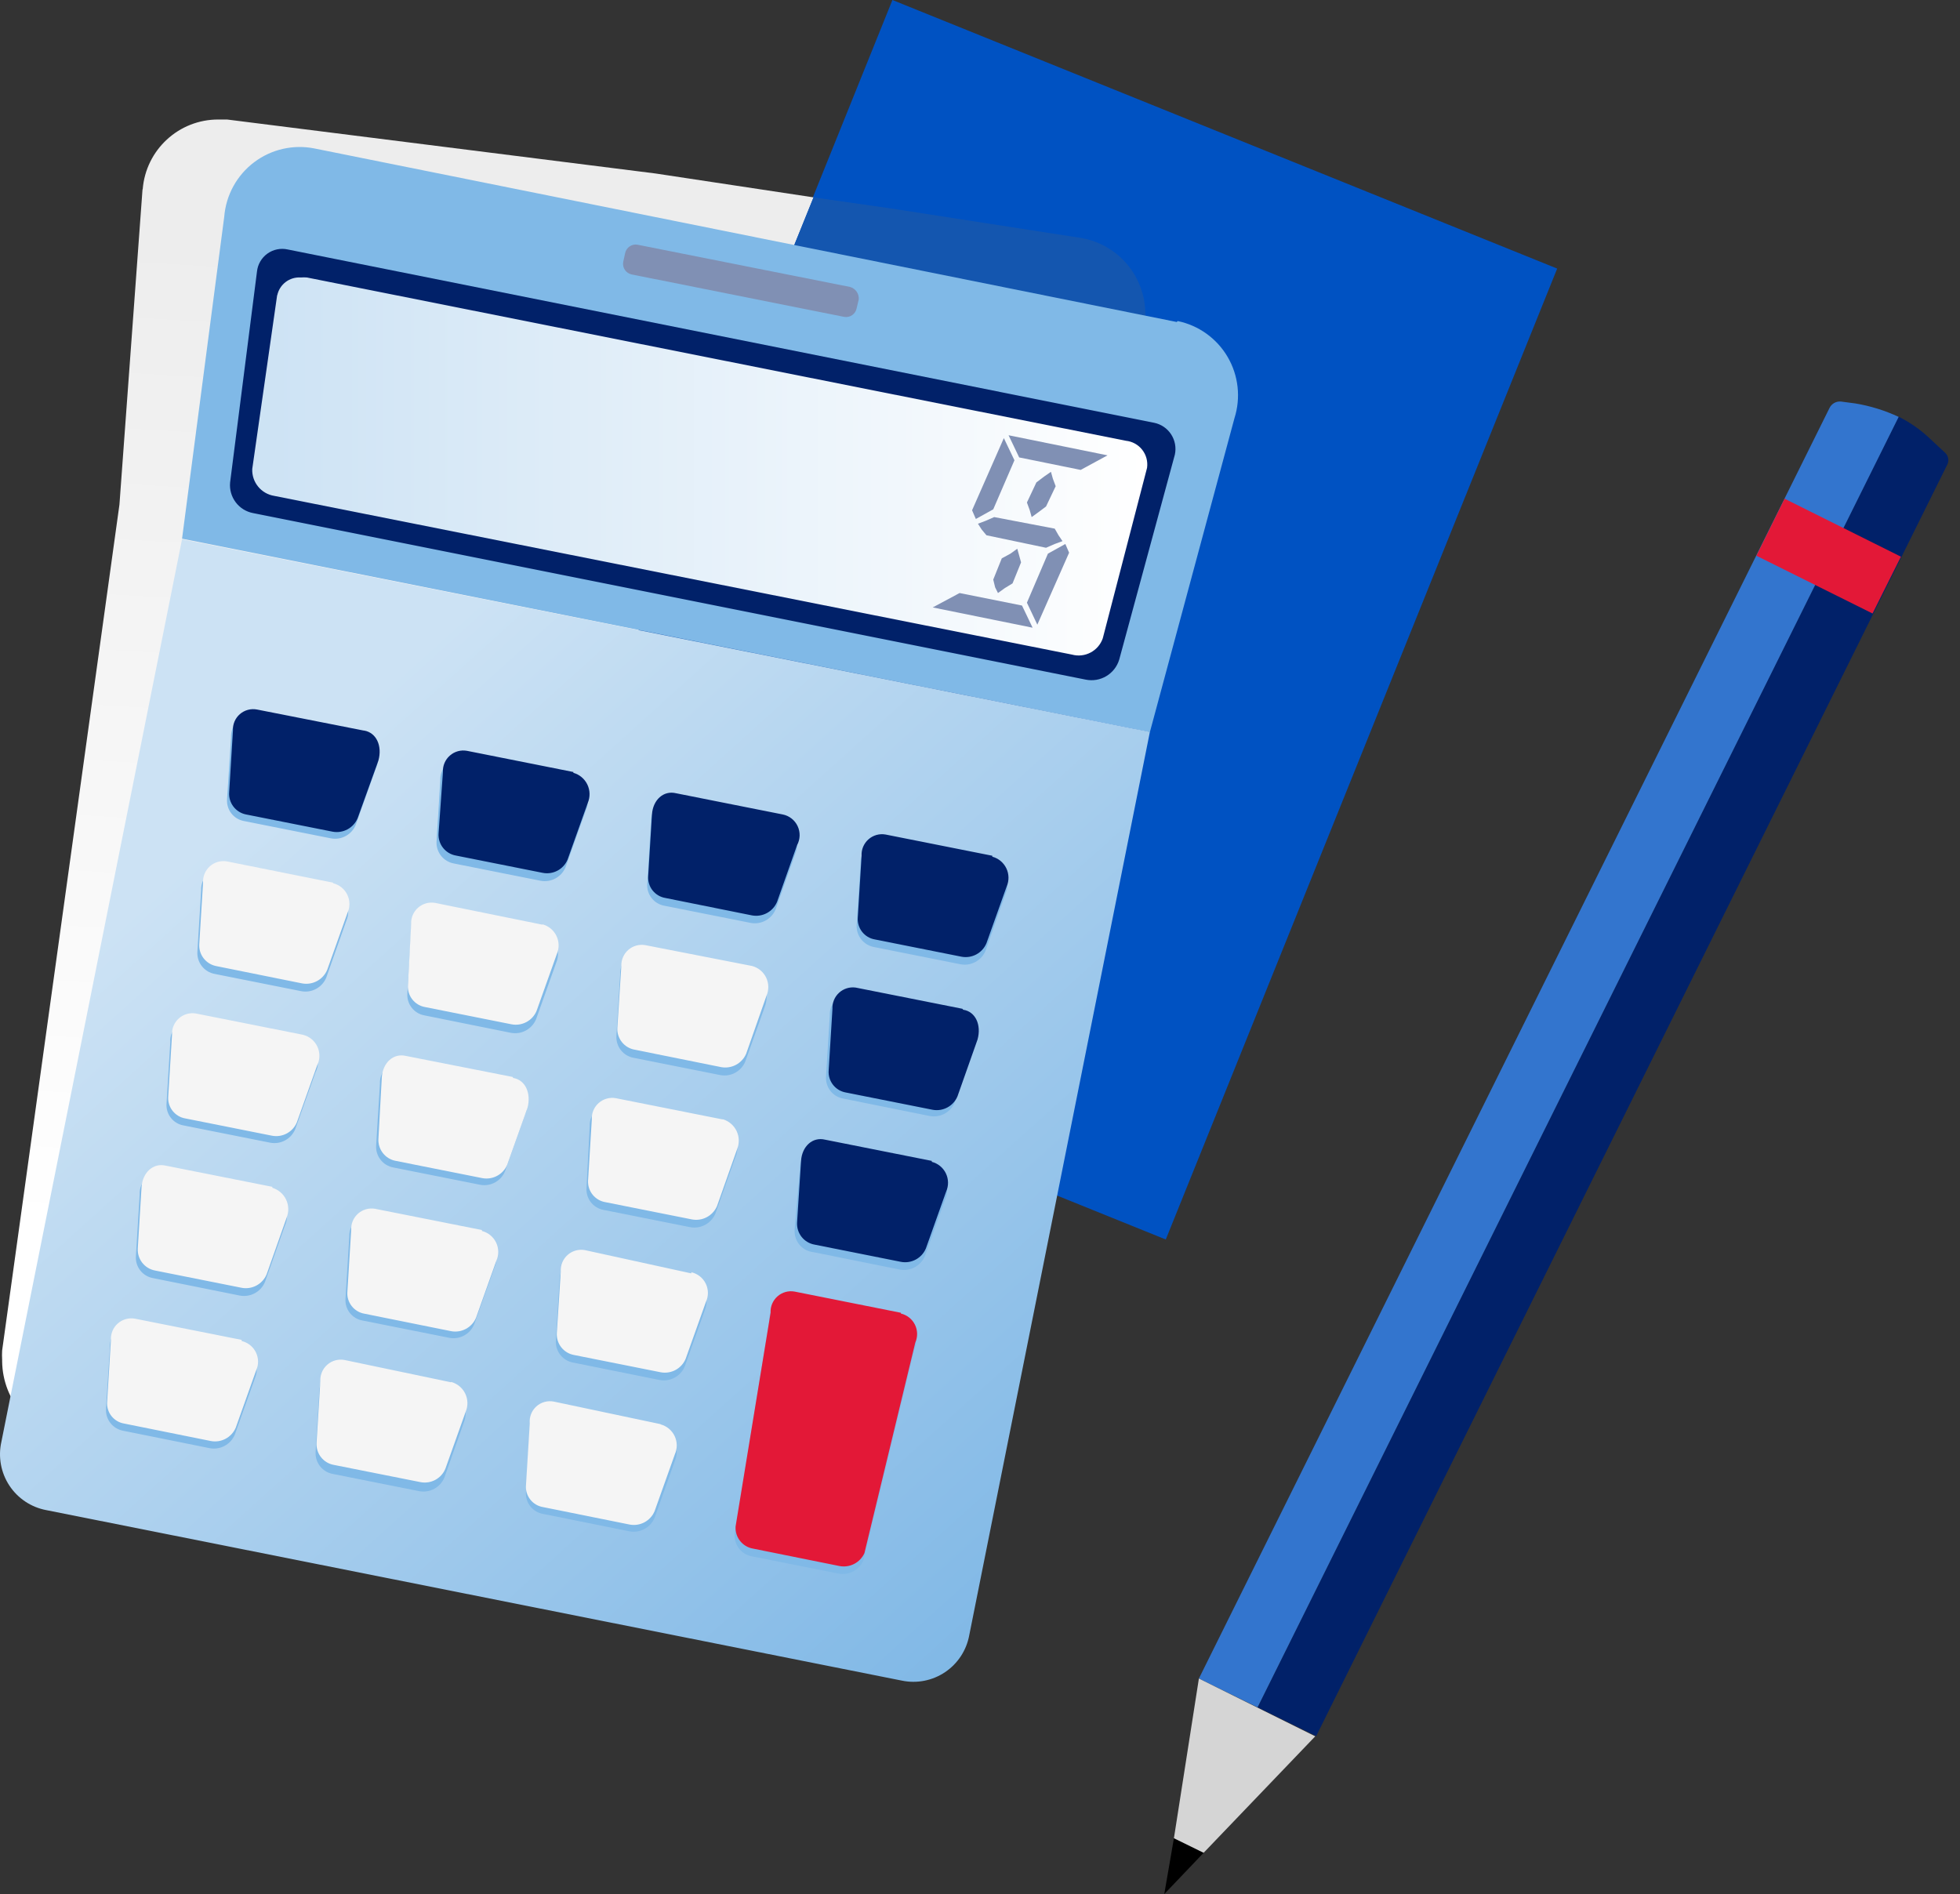 <?xml version="1.0" encoding="UTF-8"?>
<svg width="149px" height="144px" viewBox="0 0 149 144" version="1.1" xmlns="http://www.w3.org/2000/svg" xmlns:xlink="http://www.w3.org/1999/xlink">
    <rect x="0" y="0" width="149" height="144" fill="#333333" stroke="none"/>
    <title>MonthlyPaymentsIllo-HowtoCalculateYourHomeEquity-Desktop</title>
    <defs>
        <linearGradient x1="52.312%" y1="9.53%" x2="49.357%" y2="79.585%" id="linearGradient-1">
            <stop stop-color="#EDEDED" offset="0%"></stop>
            <stop stop-color="#FFFFFF" offset="100%"></stop>
        </linearGradient>
        <linearGradient x1="-0.667%" y1="48.829%" x2="99.389%" y2="48.829%" id="linearGradient-2">
            <stop stop-color="#CCE2F4" offset="0%"></stop>
            <stop stop-color="#FFFFFF" offset="100%"></stop>
        </linearGradient>
        <linearGradient x1="22.173%" y1="22.632%" x2="88.169%" y2="95.76%" id="linearGradient-3">
            <stop stop-color="#CCE2F4" offset="0%"></stop>
            <stop stop-color="#80B8E6" offset="100%"></stop>
        </linearGradient>
    </defs>
    <g id="9/7" stroke="none" stroke-width="1" fill="none" fill-rule="evenodd">
        <g id="MonthlyPaymentsIllo-HowtoCalculateYourHomeEquity-Desktop">
            <polygon id="Path" fill="#0052C2" points="67.842 0 118.378 20.419 88.623 94.234 38.087 73.814"></polygon>
            <path d="M10.834,14.4 L9.08,38.362 L0.163,102.672 C0.149,102.907 0.149,103.143 0.163,103.378 L0.163,103.378 L0.163,103.507 C0.203,106.494 2.404,109.009 5.355,109.44 L5.355,109.44 L66.447,117.878 C66.715,117.899 66.984,117.899 67.253,117.878 L67.483,117.878 C70.399,117.834 72.844,115.66 73.235,112.766 L73.235,112.766 L76.5,89.28 L38.087,73.814 L61.845,15.005 L49.837,13.19 L17.263,9.086 L16.601,9.086 L16.601,9.086 C13.596,9.077 11.089,11.386 10.849,14.386" id="Path" fill="url(#linearGradient-1)"></path>
            <path d="M61.845,15.005 L38.087,73.814 L76.5,89.28 L82.152,48.528 L86.969,24.97 C87.261,23.415 86.915,21.808 86.008,20.512 C85.101,19.217 83.711,18.342 82.152,18.086 L67.684,15.84 L61.845,15.005" id="Path" fill="#1456AF"></path>
            <path d="M95.598,129.802 L144.337,31.68 C145.246,32.136 146.08,32.728 146.81,33.437 L147.832,34.387 C148.136,34.638 148.204,35.078 147.99,35.41 L100.057,131.99 L95.598,129.802 Z" id="Path" fill="#012169"></path>
            <path d="M91.14,127.613 L139.073,31.032 C139.23,30.695 139.581,30.493 139.951,30.528 L141.044,30.672 C142.183,30.861 143.291,31.205 144.337,31.694 L95.598,129.802 L91.14,127.613 Z" id="Path" fill="#3375CE"></path>
            <polygon id="Path" fill="#E31837" points="142.352 46.642 133.522 42.25 135.665 37.915 144.509 42.322"></polygon>
            <polygon id="Path" fill="#000000" fill-rule="nonzero" points="89.242 139.752 91.514 140.846 88.508 144"></polygon>
            <polygon id="Path" fill="#D5D5D5" points="91.14 127.613 99.985 132.005 91.5 140.861 89.242 139.752"></polygon>
            <path d="M89.457,24.48 L23.921,11.29 C22.309,10.963 20.634,11.343 19.32,12.334 C18.006,13.325 17.179,14.832 17.047,16.474 L13.84,40.954 L87.415,55.656 L93.844,31.795 C94.338,30.241 94.151,28.549 93.328,27.14 C92.505,25.732 91.125,24.739 89.529,24.408" id="Path" fill="#80B9E7"></path>
            <path d="M87.732,32.141 L21.865,18.965 C21.329,18.847 20.768,18.964 20.323,19.285 C19.879,19.607 19.592,20.103 19.535,20.65 L17.493,36.677 C17.385,37.792 18.147,38.806 19.247,39.01 L82.526,51.667 C83.645,51.902 84.758,51.239 85.085,50.141 L89.314,34.56 C89.428,34.029 89.325,33.474 89.028,33.019 C88.731,32.564 88.264,32.248 87.732,32.141" id="Path" fill="#012169"></path>
            <path d="M21.074,22.406 L19.176,35.654 C19.134,36.661 19.85,37.539 20.844,37.699 L20.844,37.699 L81.49,49.766 C82.475,50.035 83.5,49.494 83.834,48.528 L83.834,48.528 L87.2,35.568 C87.269,35.079 87.136,34.584 86.832,34.195 C86.528,33.807 86.079,33.559 85.589,33.509 L85.589,33.509 L23.332,21.096 C23.179,21.083 23.025,21.083 22.872,21.096 L22.872,21.096 C22.014,21.035 21.245,21.621 21.074,22.464" id="Path" fill="url(#linearGradient-2)"></path>
            <path d="M0.106,109.613 C-0.152,110.759 0.067,111.961 0.712,112.941 C1.358,113.922 2.375,114.597 3.529,114.811 L3.529,114.811 L68.561,127.771 C69.697,128.008 70.88,127.776 71.844,127.128 C72.807,126.481 73.469,125.472 73.681,124.33 L73.681,124.33 L87.415,55.642 L13.84,40.997 L0.106,109.613 Z" id="Path" fill="url(#linearGradient-3)"></path>
            <path d="M25.23,67.68 L17.133,66.067 C16.665,65.984 16.184,66.118 15.826,66.431 C15.468,66.745 15.272,67.204 15.293,67.68 L15.005,72.36 C14.956,73.176 15.524,73.9 16.328,74.045 L22.9,75.355 C23.695,75.506 24.487,75.08 24.799,74.333 L26.323,70.013 C26.526,69.561 26.521,69.043 26.311,68.595 C26.101,68.147 25.706,67.813 25.23,67.68 M41.165,70.891 L33.082,69.235 C32.617,69.146 32.136,69.276 31.78,69.588 C31.423,69.9 31.23,70.36 31.256,70.834 L30.968,75.514 C30.904,76.329 31.472,77.06 32.277,77.198 L38.849,78.523 C39.643,78.669 40.431,78.244 40.748,77.501 L42.286,73.181 C42.474,72.736 42.461,72.232 42.252,71.797 C42.043,71.361 41.658,71.037 41.193,70.906 M57.099,74.059 L48.988,72.446 C48.52,72.363 48.039,72.497 47.681,72.81 C47.323,73.124 47.127,73.583 47.147,74.059 L46.86,78.739 C46.804,79.558 47.375,80.286 48.183,80.424 L54.755,81.734 C55.55,81.886 56.341,81.459 56.653,80.712 L58.192,76.392 C58.48,75.298 58.048,74.275 57.099,74.131 M73.019,77.27 L64.908,75.6 C64.443,75.511 63.962,75.641 63.606,75.953 C63.249,76.265 63.056,76.725 63.082,77.198 L62.794,81.878 C62.753,82.678 63.315,83.383 64.103,83.52 L70.675,84.845 C71.47,84.996 72.262,84.57 72.574,83.822 L74.112,79.502 C74.315,79.059 74.31,78.548 74.099,78.108 C73.888,77.668 73.492,77.346 73.019,77.227 M22.9,79.2 L14.789,77.587 C14.32,77.498 13.836,77.63 13.476,77.945 C13.117,78.26 12.922,78.723 12.948,79.2 L12.661,83.88 C12.59,84.698 13.16,85.432 13.969,85.565 L20.542,86.875 C21.336,87.026 22.128,86.6 22.44,85.853 L23.979,81.533 C24.216,81.087 24.23,80.556 24.018,80.098 C23.807,79.64 23.393,79.308 22.9,79.2 M38.835,82.397 L30.709,80.784 C30.242,80.7 29.763,80.834 29.407,81.148 C29.051,81.462 28.858,81.922 28.883,82.397 L28.595,87.077 C28.539,87.895 29.111,88.623 29.918,88.762 L36.491,90.072 C37.286,90.229 38.081,89.801 38.389,89.05 L39.914,84.73 C40.138,84.282 40.147,83.757 39.937,83.303 C39.726,82.848 39.321,82.515 38.835,82.397 M54.769,85.622 L46.658,84.01 C46.191,83.925 45.712,84.059 45.356,84.374 C45,84.688 44.807,85.148 44.832,85.622 L44.587,90.302 C44.524,91.118 45.091,91.848 45.896,91.987 L52.468,93.298 C53.266,93.445 54.059,93.021 54.381,92.275 L55.906,87.955 C56.108,87.514 56.103,87.004 55.892,86.567 C55.68,86.129 55.284,85.809 54.813,85.694 M70.733,88.906 L62.636,87.293 C62.169,87.209 61.689,87.343 61.333,87.657 C60.977,87.971 60.785,88.431 60.81,88.906 L60.407,93.514 C60.357,94.371 60.992,95.115 61.845,95.198 L68.417,96.523 C69.215,96.667 70.004,96.235 70.316,95.486 L71.855,91.166 C72.063,90.721 72.058,90.206 71.843,89.764 C71.628,89.322 71.226,89.001 70.747,88.891 M18.37,102.427 L10.187,100.8 C9.72,100.716 9.24,100.85 8.884,101.164 C8.529,101.478 8.336,101.938 8.361,102.413 L8.059,107.093 C8.003,107.911 8.574,108.639 9.382,108.778 L15.954,110.102 C16.751,110.246 17.541,109.815 17.852,109.066 L19.391,104.746 C19.574,104.3 19.559,103.798 19.35,103.364 C19.142,102.931 18.76,102.606 18.298,102.47 M34.218,105.696 L26.107,104.083 C25.158,103.853 24.353,104.587 24.281,105.696 L23.993,110.376 C23.937,111.194 24.509,111.922 25.316,112.061 L31.889,113.371 C32.69,113.513 33.481,113.075 33.787,112.32 L35.311,108 C35.613,106.906 35.168,105.883 34.218,105.739 M50.153,108.878 L42.042,107.266 C41.609,107.204 41.17,107.329 40.833,107.608 C40.496,107.888 40.293,108.297 40.273,108.734 L39.985,113.414 C39.914,114.232 40.485,114.967 41.294,115.099 L47.866,116.424 C48.664,116.567 49.453,116.136 49.765,115.387 L51.304,111.067 C51.496,110.623 51.486,110.116 51.276,109.68 C51.066,109.243 50.677,108.919 50.211,108.792 M20.556,90.806 L12.445,89.194 C11.978,89.109 11.498,89.243 11.142,89.558 C10.786,89.872 10.593,90.332 10.619,90.806 L10.331,95.501 C10.275,96.311 10.84,97.033 11.64,97.171 L18.226,98.496 C19.025,98.649 19.822,98.223 20.139,97.474 L21.664,93.154 C21.866,92.71 21.861,92.199 21.65,91.759 C21.439,91.32 21.043,90.997 20.571,90.878 M36.491,94.032 L28.38,92.419 C27.913,92.335 27.433,92.469 27.077,92.783 C26.721,93.098 26.528,93.558 26.553,94.032 L26.266,98.712 C26.195,99.53 26.765,100.264 27.574,100.397 L34.147,101.707 C34.942,101.864 35.737,101.436 36.045,100.685 L37.584,96.365 C37.792,95.922 37.79,95.408 37.578,94.967 C37.366,94.526 36.966,94.203 36.491,94.09 M52.483,97.229 L44.372,95.63 C43.423,95.4 42.632,96.134 42.545,97.229 L42.258,101.923 C42.209,102.736 42.779,103.456 43.581,103.594 L50.153,104.918 C50.947,105.064 51.735,104.639 52.051,103.896 L53.59,99.576 C53.767,99.128 53.748,98.627 53.538,98.194 C53.327,97.761 52.944,97.437 52.483,97.301 M27.502,56.059 L19.391,54.446 C18.924,54.362 18.444,54.496 18.089,54.811 C17.733,55.125 17.54,55.585 17.565,56.059 L17.263,60.739 C17.192,61.557 17.762,62.292 18.572,62.424 L25.144,63.734 C25.939,63.891 26.735,63.463 27.042,62.712 L28.581,58.392 C28.784,57.948 28.779,57.437 28.567,56.998 C28.356,56.558 27.961,56.235 27.488,56.117 M43.408,59.342 L35.311,57.73 C34.842,57.64 34.358,57.772 33.999,58.087 C33.639,58.402 33.445,58.865 33.471,59.342 L33.183,64.022 C33.164,64.822 33.733,65.514 34.52,65.65 L41.093,66.96 C41.887,67.111 42.679,66.685 42.991,65.938 L44.53,61.618 C44.738,61.174 44.734,60.661 44.519,60.221 C44.303,59.781 43.9,59.463 43.423,59.357 M59.429,62.496 L51.318,60.883 C50.851,60.799 50.371,60.933 50.015,61.247 C49.659,61.562 49.466,62.022 49.492,62.496 L49.204,67.176 C49.14,67.992 49.707,68.722 50.513,68.861 L57.099,70.171 C57.892,70.304 58.669,69.866 58.969,69.12 L60.493,64.8 C60.658,64.354 60.634,63.859 60.428,63.43 C60.222,63.002 59.851,62.675 59.4,62.525 M75.364,65.65 L67.253,64.037 C66.786,63.953 66.306,64.087 65.95,64.401 C65.594,64.715 65.401,65.175 65.426,65.65 L65.124,70.33 C65.082,71.141 65.649,71.856 66.447,72 L73.019,73.31 C73.814,73.462 74.606,73.035 74.918,72.288 L76.457,67.896 C76.639,67.453 76.624,66.952 76.415,66.521 C76.206,66.089 75.824,65.767 75.364,65.635" id="Shape" fill="#80B9E7"></path>
            <path d="M25.316,67.104 L17.263,65.491 C16.796,65.407 16.316,65.541 15.96,65.855 C15.604,66.17 15.411,66.63 15.436,67.104 L15.149,71.784 C15.102,72.569 15.633,73.271 16.4,73.44 L22.972,74.765 C23.766,74.91 24.554,74.486 24.871,73.742 L26.409,69.422 C26.618,68.979 26.615,68.466 26.403,68.025 C26.191,67.583 25.792,67.261 25.316,67.147 M41.237,70.301 L33.082,68.645 C32.615,68.561 32.135,68.695 31.78,69.009 C31.424,69.323 31.231,69.783 31.256,70.258 L31.011,74.88 C30.948,75.696 31.515,76.426 32.32,76.565 L38.892,77.875 C39.687,78.026 40.479,77.6 40.791,76.853 L42.33,72.533 C42.522,72.09 42.511,71.586 42.301,71.151 C42.091,70.717 41.703,70.396 41.237,70.272 M57.171,73.44 L49.06,71.856 C48.598,71.773 48.124,71.904 47.769,72.211 C47.414,72.519 47.218,72.97 47.234,73.44 L46.932,78.12 C46.876,78.938 47.447,79.666 48.255,79.805 L54.827,81.13 C55.621,81.275 56.409,80.85 56.725,80.107 L58.264,75.715 C58.461,75.271 58.454,74.762 58.243,74.324 C58.033,73.886 57.641,73.563 57.171,73.44" id="Shape" fill="#F5F5F5"></path>
            <path d="M73.163,76.694 L65.052,75.082 C64.594,75.017 64.131,75.16 63.789,75.472 C63.447,75.783 63.262,76.232 63.283,76.694 L62.996,81.374 C62.932,82.19 63.499,82.92 64.304,83.059 L70.891,84.37 C71.686,84.521 72.477,84.094 72.789,83.347 L74.314,79.027 C74.616,77.933 74.17,76.91 73.221,76.766" id="Path" fill="#012169"></path>
            <path d="M23.015,78.667 L14.904,77.054 C14.437,76.97 13.957,77.104 13.602,77.419 C13.246,77.733 13.053,78.193 13.078,78.667 L12.79,83.347 C12.719,84.165 13.29,84.9 14.099,85.032 L20.671,86.342 C21.467,86.499 22.262,86.071 22.57,85.32 L24.108,81 C24.333,80.551 24.339,80.023 24.126,79.568 C23.913,79.114 23.504,78.782 23.015,78.667 M38.979,81.878 L30.868,80.28 C29.904,80.05 29.113,80.784 29.027,81.878 L28.768,86.573 C28.719,87.389 29.287,88.113 30.091,88.258 L36.663,89.568 C37.458,89.719 38.25,89.293 38.562,88.546 L40.1,84.226 C40.388,83.131 39.957,82.109 39.007,81.95 M54.928,85.104 L46.817,83.491 C46.35,83.407 45.87,83.541 45.514,83.855 C45.158,84.17 44.965,84.63 44.99,85.104 L44.703,89.784 C44.677,90.578 45.243,91.267 46.026,91.397 L52.598,92.707 C53.396,92.86 54.193,92.434 54.511,91.685 L56.035,87.365 C56.217,86.919 56.203,86.417 55.994,85.984 C55.786,85.55 55.403,85.225 54.942,85.09" id="Shape" fill="#F5F5F5"></path>
            <path d="M70.834,88.258 L62.722,86.645 C61.773,86.414 60.968,87.149 60.896,88.258 L60.594,92.938 C60.545,93.754 61.113,94.478 61.917,94.622 L68.489,95.933 C69.284,96.084 70.076,95.658 70.388,94.91 L71.927,90.59 C72.124,90.148 72.116,89.641 71.905,89.205 C71.695,88.769 71.302,88.449 70.834,88.33" id="Path" fill="#012169"></path>
            <path d="M18.37,101.866 L10.259,100.253 C9.792,100.169 9.312,100.303 8.956,100.617 C8.6,100.931 8.408,101.391 8.433,101.866 L8.145,106.56 C8.075,107.375 8.647,108.105 9.454,108.23 L16.026,109.555 C16.821,109.706 17.612,109.28 17.924,108.533 L19.463,104.213 C19.672,103.772 19.669,103.26 19.457,102.821 C19.244,102.381 18.845,102.062 18.37,101.952 M34.29,105.091 L26.179,103.392 C25.712,103.308 25.232,103.442 24.877,103.756 C24.521,104.07 24.328,104.53 24.353,105.005 L24.065,109.685 C24.008,110.498 24.572,111.225 25.374,111.37 L31.961,112.68 C32.756,112.837 33.551,112.409 33.859,111.658 L35.398,107.338 C35.59,106.891 35.578,106.383 35.365,105.946 C35.152,105.509 34.76,105.186 34.29,105.062 M50.225,108.274 L42.114,106.56 C41.636,106.462 41.139,106.597 40.776,106.923 C40.413,107.25 40.227,107.73 40.273,108.216 L39.985,112.91 C39.915,113.725 40.487,114.455 41.294,114.581 L47.866,115.906 C48.661,116.057 49.453,115.63 49.765,114.883 L51.304,110.563 C51.501,110.119 51.493,109.61 51.283,109.172 C51.072,108.734 50.68,108.411 50.211,108.288 M20.7,90.23 L12.589,88.618 C11.64,88.402 10.849,89.136 10.762,90.23 L10.475,94.91 C10.425,95.727 10.994,96.451 11.798,96.595 L18.37,97.906 C19.165,98.057 19.956,97.63 20.269,96.883 L21.793,92.563 C21.97,92.119 21.953,91.621 21.745,91.191 C21.537,90.761 21.158,90.438 20.7,90.302 M36.635,93.514 L28.523,91.901 C28.056,91.817 27.577,91.951 27.221,92.265 C26.865,92.579 26.672,93.039 26.697,93.514 L26.409,98.194 C26.338,99.011 26.909,99.746 27.718,99.878 L34.29,101.203 C35.085,101.354 35.877,100.928 36.189,100.181 L37.728,95.861 C37.93,95.417 37.925,94.906 37.714,94.467 C37.503,94.027 37.107,93.704 36.635,93.586 M52.555,96.811 L44.458,95.04 C43.991,94.956 43.511,95.09 43.155,95.404 C42.799,95.718 42.606,96.178 42.632,96.653 L42.33,101.333 C42.274,102.151 42.845,102.879 43.653,103.018 L50.225,104.328 C51.02,104.479 51.811,104.053 52.123,103.306 L53.662,98.986 C53.87,98.542 53.866,98.029 53.651,97.589 C53.435,97.149 53.032,96.831 52.555,96.725" id="Shape" fill="#F5F5F5"></path>
            <path d="M68.417,100.397 L60.306,98.784 C59.839,98.7 59.359,98.834 59.004,99.148 C58.648,99.462 58.455,99.922 58.48,100.397 L55.848,116.64 C55.792,117.458 56.364,118.186 57.171,118.325 L63.743,119.635 C64.538,119.786 65.33,119.36 65.642,118.613 L69.51,102.586 C69.698,102.152 69.684,101.658 69.473,101.236 C69.262,100.814 68.876,100.507 68.417,100.397" id="Path" fill="#80B9E7"></path>
            <path d="M27.646,55.541 L19.535,53.942 C19.07,53.853 18.589,53.983 18.232,54.295 C17.876,54.608 17.682,55.067 17.709,55.541 L17.421,60.235 C17.362,61.04 17.911,61.762 18.701,61.92 L25.288,63.23 C26.081,63.376 26.87,62.951 27.186,62.208 L28.768,57.816 C29.07,56.722 28.624,55.699 27.675,55.541 M43.595,58.694 L35.498,57.082 C35.031,56.997 34.552,57.131 34.196,57.446 C33.84,57.76 33.647,58.22 33.672,58.694 L33.341,63.36 C33.285,64.178 33.857,64.906 34.664,65.045 L41.237,66.355 C42.033,66.522 42.836,66.099 43.149,65.347 L44.688,61.027 C44.875,60.58 44.86,60.074 44.648,59.639 C44.436,59.203 44.047,58.88 43.581,58.752 M59.501,61.92 L51.39,60.307 C50.441,60.077 49.635,60.811 49.563,61.92 L49.276,66.6 C49.213,67.413 49.781,68.138 50.585,68.27 L57.171,69.595 C57.965,69.741 58.753,69.316 59.07,68.573 L60.594,64.253 C60.837,63.806 60.853,63.27 60.637,62.809 C60.421,62.349 60,62.018 59.501,61.92 M75.436,65.059 L67.324,63.446 C66.857,63.362 66.378,63.496 66.022,63.811 C65.666,64.125 65.473,64.585 65.498,65.059 L65.21,69.739 C65.139,70.557 65.71,71.292 66.519,71.424 L73.091,72.734 C73.886,72.886 74.678,72.459 74.99,71.712 L76.529,67.392 C76.721,66.949 76.71,66.445 76.5,66.01 C76.29,65.576 75.901,65.255 75.436,65.131" id="Shape" fill="#012169"></path>
            <path d="M68.489,99.806 L60.407,98.194 C59.94,98.109 59.46,98.243 59.104,98.558 C58.748,98.872 58.555,99.332 58.581,99.806 L55.92,116.05 C55.864,116.868 56.436,117.596 57.243,117.734 L63.815,119.059 C64.598,119.211 65.383,118.806 65.714,118.08 L69.582,102.067 C69.775,101.632 69.764,101.134 69.553,100.709 C69.341,100.283 68.952,99.973 68.489,99.864" id="Path" fill="#E31837"></path>
            <polygon id="Path" fill="#8090B4" points="75.507 38.722 74.184 39.456 73.897 38.794 76.313 33.307 77.118 34.992"></polygon>
            <polygon id="Path" fill="#8090B4" points="84.194 34.618 82.152 35.726 77.478 34.776 76.672 33.091"></polygon>
            <polygon id="Path" fill="#8090B4" points="80.469 40.694 80.181 40.19 75.579 39.312 74.918 39.6 74.343 39.816 74.63 40.262 74.99 40.694 79.52 41.645 80.181 41.357 80.771 41.141"></polygon>
            <polygon id="Path" fill="#8090B4" points="78.945 38.938 79.52 38.506 80.253 36.965 80.038 36.389 79.894 35.87 79.376 36.23 78.786 36.677 78.067 38.203 78.283 38.794 78.427 39.312"></polygon>
            <polygon id="Path" fill="#8090B4" points="76.385 44.712 76.974 44.352 77.622 42.754 77.478 42.235 77.334 41.717 76.816 42.091 76.155 42.451 75.507 44.064 75.651 44.654 75.867 45.086"></polygon>
            <polygon id="Path" fill="#8090B4" points="78.499 47.722 70.905 46.181 72.948 45.086 77.693 46.037"></polygon>
            <polygon id="Path" fill="#8090B4" points="78.858 47.491 78.067 45.821 79.664 42.091 80.987 41.357 81.274 42.019"></polygon>
            <path d="M64.621,21.816 L48.47,18.605 C48.031,18.526 47.608,18.814 47.521,19.253 L47.377,19.915 C47.298,20.356 47.586,20.778 48.025,20.866 L64.175,24.091 C64.62,24.17 65.044,23.874 65.124,23.429 L65.282,22.766 C65.319,22.332 65.041,21.932 64.621,21.816" id="Path" fill="#8090B4"></path>
        </g>
    </g>
</svg>